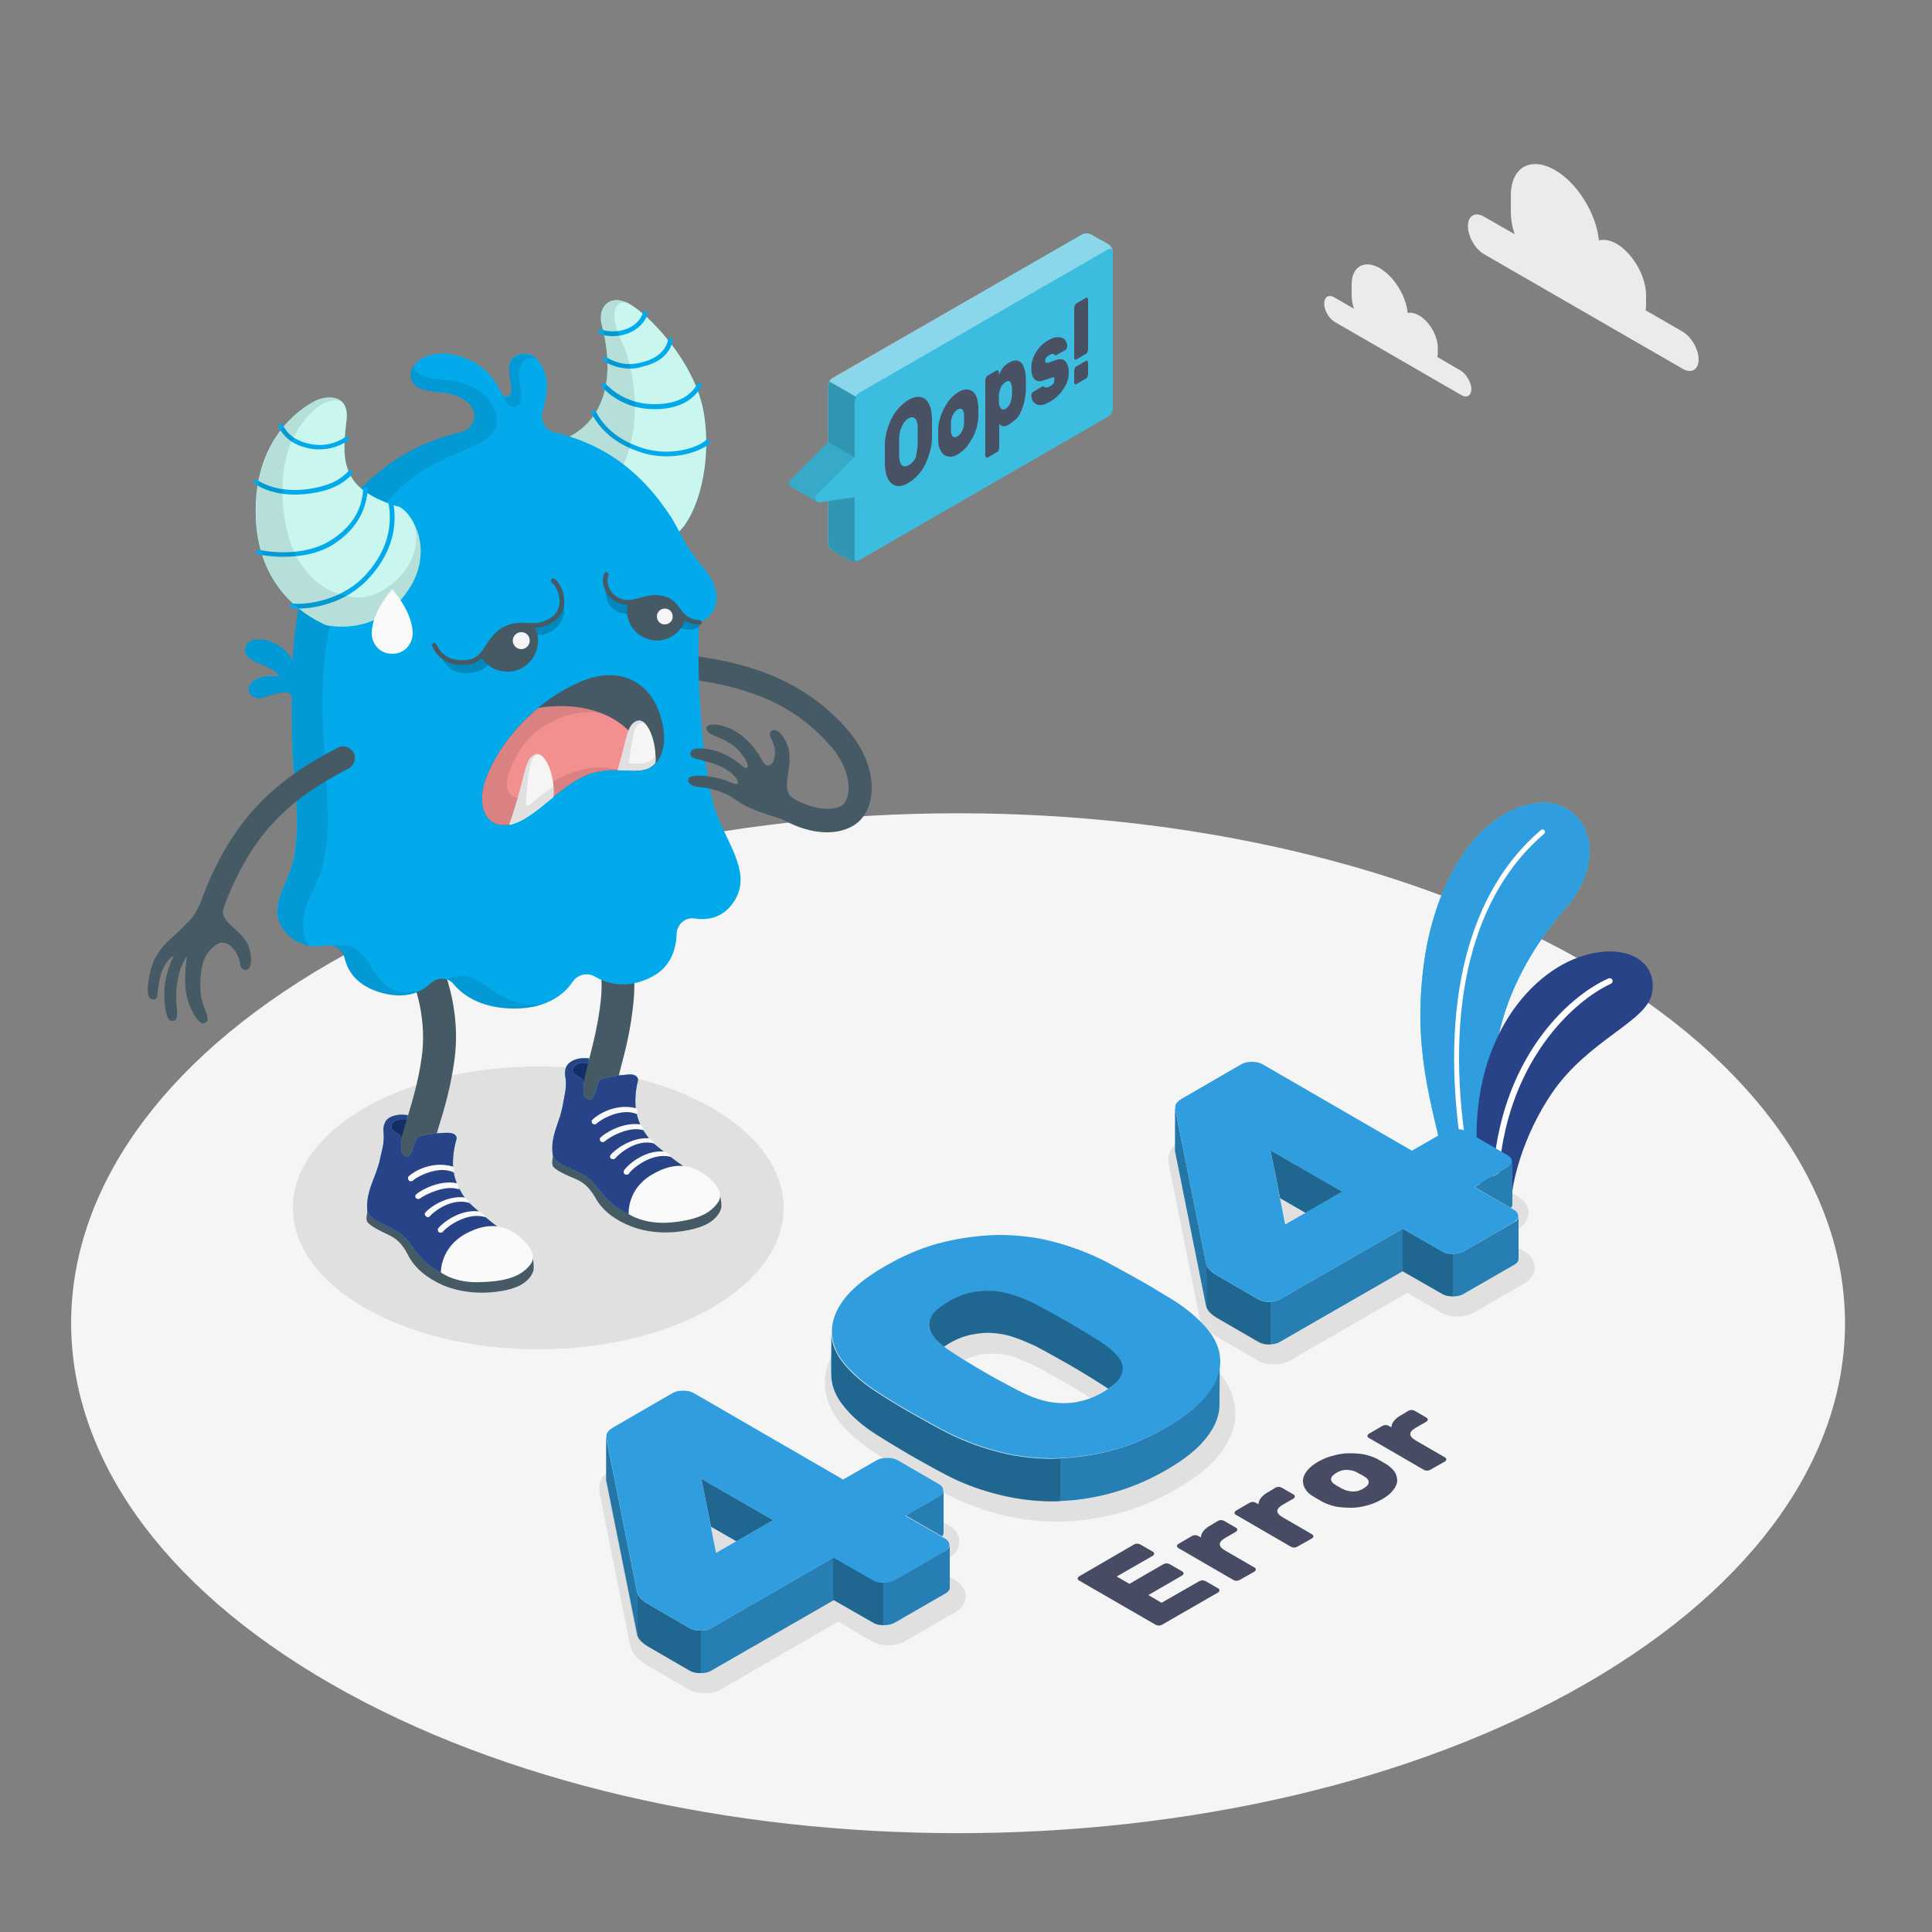 <?xml version="1.0" encoding="utf-8"?>
<!-- Generator: Adobe Illustrator 24.0.1, SVG Export Plug-In . SVG Version: 6.00 Build 0)  -->
<svg version="1.1" xmlns="http://www.w3.org/2000/svg" xmlns:xlink="http://www.w3.org/1999/xlink" x="0px" y="0px"
	 viewBox="0 0 500 500" style="enable-background:new 0 0 500 500;" xml:space="preserve">
<rect x="0" y="0" width="500" height="500" fill="#808080" stroke="none"/>
<style type="text/css">
	.st0{fill:#F5F5F5;}
	.st1{fill:#E0E0E0;}
	.st2{fill:#EBEBEB;}
	.st3{fill:#27DEBF;}
	.st4{fill:#309DDE;}
	.st5{fill:#FFFFFF;}
	.st6{fill:#284388;}
	.st7{opacity:0.35;}
	.st8{opacity:0.2;}
	.st9{opacity:0.25;}
	.st10{fill:#474C64;}
	.st11{fill:#142E68;}
	.st12{fill:#455A64;}
	.st13{fill:#FAFAFA;}
	.st14{opacity:0.75;fill:#FFFFFF;}
	.st15{fill:#02AAEB;}
	.st16{opacity:0.1;}
	.st17{fill:none;stroke:#455A64;stroke-width:1.214;stroke-linecap:round;stroke-miterlimit:10;}
	.st18{fill:#F28F8F;}
	.st19{fill:#3CBCDE;}
	.st20{opacity:0.4;fill:#FFFFFF;}
	.st21{fill:#495164;}
</style>
<g id="Floor">
	<path id="Floor_7_" class="st0" d="M410.2,249.1c-89.6-51.5-234.9-51.5-324.6,0C-4,300.7-4,384.2,85.7,435.8
		c89.6,51.5,234.9,51.5,324.6,0C499.9,384.2,499.9,300.7,410.2,249.1z"/>
</g>
<g id="Shadows">
	<ellipse id="Shadow_6_" class="st1" cx="139.3" cy="312.6" rx="63.5" ry="36.6"/>
	<g id="Shadow_2_">
		<path class="st1" d="M247.3,409l-5.9-3.4l4.3-2.5c2.2-1.3,2.6-3.1,2.6-4.1c0-1-0.3-2.8-2.6-4.1l-10.7-6.2c-1.2-0.7-2.6-1-4.2-1
			c-1.6,0-3,0.3-4.2,1l-7.2,4.2l-37.3-21.5c-1.2-0.7-2.6-1-4.2-1c-1.6,0-3,0.3-4.2,1l-15.2,8.8c-1.3,0.8-2.2,1.5-2.7,2.4
			c-0.7,1.1-0.9,2.3-0.6,3.9l7.9,39.4c0.5,2,1.9,3.7,4.4,5.1l10.7,6.2c1.2,0.7,2.6,1,4.2,1h0c1.6,0,3-0.3,4.2-1l30.3-17.5l8.8,5.1
			c1.2,0.7,2.6,1,4.2,1c1.6,0,3-0.3,4.2-1l13.2-7.6c2.2-1.3,2.6-3.1,2.6-4.1C249.9,412.1,249.5,410.3,247.3,409z M188.6,410.6
			l-1.8-8.9l8.6,5L188.6,410.6z"/>
		<path class="st1" d="M306.6,347.6c-2.7-1.7-5.6-3.5-8.8-5.3c-3.1-1.8-6.3-3.5-9.4-5.2c-4-2.1-8.4-3.8-13.1-5.1
			c-4.7-1.3-9.7-2-14.8-2.1l-0.7,0c-4.9,0-9.9,0.6-15,1.9c-5.4,1.3-10.7,3.5-16,6.5c-5.4,3.1-9.3,6.3-11.7,9.6
			c-2.5,3.5-3.8,7-3.6,10.5c0.1,3.5,1.5,6.8,4,9.9c2.3,2.8,5.4,5.4,9.1,7.8c2.8,1.7,5.8,3.6,9,5.4c3.2,1.8,6.3,3.6,9.2,5.1
			c4,2.1,8.4,3.8,13.1,5.1c4.7,1.3,9.7,2,14.8,2.1l0.7,0c4.9,0,9.9-0.6,15-1.9c5.4-1.3,10.7-3.5,16-6.5c5.4-3.1,9.3-6.3,11.7-9.6
			c2.5-3.5,3.8-7,3.6-10.5c-0.1-3.5-1.5-6.8-4-9.9C313.3,352.6,310.3,350,306.6,347.6z M288.5,368.5c-0.3,0.4-1,1.3-3.2,2.5
			c-1.7,1-3.5,1.7-5.1,2.1c-1.3,0.3-2.6,0.4-3.9,0.4c-0.3,0-0.7,0-1,0c-1.6-0.1-3.2-0.4-4.7-0.9c-1.6-0.6-3.3-1.3-4.9-2.1
			c-5.9-3-11.5-6.3-16.7-9.7c-1.4-0.9-2.5-1.8-3.4-2.6c-0.6-0.6-1-1.3-1.1-1.8c0-0.1-0.1-0.4,0.3-1.1c0.3-0.4,1-1.3,3.2-2.5
			c1.7-1,3.5-1.7,5.1-2.1c1.3-0.3,2.5-0.4,3.7-0.4c0.4,0,0.8,0,1.1,0c1.6,0.1,3.2,0.4,4.7,1c1.7,0.6,3.4,1.3,5,2.1
			c5.8,3,11.4,6.3,16.7,9.7c1.4,0.9,2.6,1.8,3.5,2.7c0.6,0.6,1,1.2,1,1.6C288.9,367.4,289,367.8,288.5,368.5z"/>
		<path class="st1" d="M394.6,323.9l-5.9-3.4l4.3-2.5c2.2-1.3,2.6-3.1,2.6-4.1c0-1-0.3-2.8-2.6-4.1l-10.7-6.2c-1.2-0.7-2.6-1-4.2-1
			c-1.6,0-3,0.4-4.2,1l-7.2,4.2l-37.3-21.5c-1.2-0.7-2.6-1-4.2-1c-1.6,0-3,0.3-4.2,1l-15.2,8.8c-1.3,0.8-2.2,1.5-2.7,2.4
			c-0.7,1.1-0.9,2.3-0.6,3.9l7.9,39.4c0.5,2,1.9,3.7,4.4,5.1l10.7,6.2c1.2,0.7,2.6,1,4.2,1h0c1.6,0,3-0.3,4.2-1l30.3-17.5l8.8,5.1
			c1.2,0.7,2.6,1,4.2,1c1.6,0,3-0.3,4.2-1l13.2-7.6c2.2-1.3,2.6-3.1,2.6-4.1C397.1,327,396.8,325.2,394.6,323.9z M335.9,325.6
			l-1.8-8.9l8.6,5L335.9,325.6z"/>
	</g>
</g>
<g id="Clouds">
	<g id="Clouds_1_">
		<path id="XMLID_325_" class="st2" d="M435.4,85.8l-9.5-5.5c0-0.4,0.1-0.8,0.1-1.2v-2.7c0-4.9-3.4-10.8-7.6-13.3
			c-1.7-1-3.3-1.2-4.6-0.9c-0.7-6.9-5.5-14.8-11.4-18.2c-6.3-3.6-11.4-0.7-11.4,6.6v4.1c0,1.9,0.3,3.9,1,5.9l-7.9-4.5
			c-2.3-1.4-4.2-0.3-4.2,2.4c0,2.7,1.9,6,4.2,7.3l51.3,29.6c2.3,1.4,4.2,0.3,4.2-2.4C439.6,90.4,437.7,87.1,435.4,85.8z"/>
		<path id="XMLID_292_" class="st2" d="M378,95.9l-6-3.5c0-0.2,0.1-0.5,0.1-0.7v-1.7c0-3.1-2.2-6.9-4.9-8.4
			c-1.1-0.6-2.1-0.8-2.9-0.6c-0.4-4.4-3.5-9.4-7.2-11.6c-4-2.3-7.3-0.4-7.3,4.2v2.6c0,1.2,0.2,2.5,0.6,3.7l-5-2.9
			c-1.5-0.9-2.7-0.2-2.7,1.6c0,1.7,1.2,3.8,2.7,4.7l32.7,18.9c1.5,0.9,2.7,0.2,2.7-1.6C380.7,98.9,379.5,96.8,378,95.9z"/>
	</g>
</g>
<g id="Plant">
	<g id="Plants_4_">
		<g id="XMLID_303_">
			<g id="XMLID_317_">
				<path id="XMLID_324_" class="st3" d="M373.8,300.7c-3.2-14.8-8.4-29.3-5.2-52c2.9-20.5,13.7-38.9,29.1-40.9
					c10.4-1.4,19.4,10.2,9.3,25c-1.7,2.5-23.7,24-20,53.7l-2,19.7L373.8,300.7z"/>
			</g>
			<g id="XMLID_314_">
				<path id="XMLID_315_" class="st4" d="M373.8,300.7c-3.2-14.8-8.4-29.3-5.2-52c2.9-20.5,13.7-38.9,29.1-40.9
					c10.4-1.4,19.4,10.2,9.3,25c-1.7,2.5-23.7,24-20,53.7l-2,19.7L373.8,300.7z"/>
			</g>
			<g id="XMLID_304_">
				<path id="XMLID_308_" class="st5" d="M379.2,298.5c0.3-0.1,0.4-0.4,0.4-0.7c-6-38,1.7-66.4,20-82c0.3-0.2,0.3-0.7,0.1-0.9
					c-0.2-0.3-0.7-0.3-0.9-0.1c-18.6,15.8-26.5,44.7-20.5,83.2c0.1,0.4,0.4,0.6,0.8,0.6C379.1,298.6,379.1,298.6,379.2,298.5z"/>
			</g>
		</g>
		<g id="XMLID_261_">
			<g id="XMLID_294_">
				<path id="XMLID_301_" class="st6" d="M391.1,312.1c-0.1-5.8,3.1-18.3,10.6-29.3c9.5-13.8,24.3-18.3,25.8-25.6
					c1.8-8.7-7.3-13.7-19.1-9.4c-14.2,5.1-30.9,25.5-25.1,59.9L391.1,312.1z"/>
			</g>
			<g id="XMLID_268_">
				<path id="XMLID_281_" class="st5" d="M387.3,306c0.3-0.1,0.4-0.3,0.5-0.6c1.6-30.6,19.8-46.6,29.1-50.8c0.4-0.2,0.5-0.6,0.4-1
					c-0.2-0.4-0.6-0.5-1-0.4c-10.4,4.6-28.3,20.8-30,52c0,0.4,0.3,0.7,0.7,0.8C387.1,306,387.2,306,387.3,306z"/>
			</g>
		</g>
	</g>
</g>
<g id="_x34_04_Error">
	<g id="_x34_04_1_">
		<g id="_x34_04">
			<g>
				<g>
					<path class="st4" d="M244.7,401.3l-13.2,7.6c-0.7,0.4-1.6,0.6-2.7,0.6c-1.1,0-2-0.2-2.7-0.6l-10.3-5.9L184,421.4
						c-0.7,0.4-1.6,0.6-2.7,0.6c-1.1,0-2-0.2-2.7-0.6l-10.7-6.2c-1.8-1-2.8-2.1-3-3.3l-7.9-39.4c0-0.3-0.1-0.5-0.1-0.7
						c0,0.8,0,10.6,0,11.1c0,0.2,0,0.4,0.1,0.6l7.9,39.4c0.3,1.2,1.3,2.3,3,3.3l10.7,6.2c0.7,0.4,1.6,0.6,2.7,0.6
						c1.1,0,2-0.2,2.7-0.6l31.8-18.3l10.3,5.9c0.7,0.4,1.6,0.6,2.7,0.6c1.1,0,2-0.2,2.7-0.6l13.2-7.6c0.7-0.4,1.1-0.9,1.1-1.6v-11
						C245.8,400.4,245.4,400.9,244.7,401.3z"/>
					<path class="st4" d="M244.2,396.6v-11c0,0.6-0.4,1.1-1.1,1.6l-8.7,5l9.4,5.4C244,397.4,244.2,397,244.2,396.6z"/>
					<polygon class="st4" points="184,395.1 190.6,398.9 200.1,393.4 181.5,382.7 184,395.1 					"/>
				</g>
				<g>
					<polygon class="st7" points="184,395.1 190.6,398.9 200.1,393.4 181.5,382.7 184,395.1 					"/>
					<path class="st8" d="M244.2,396.6v-11c0,0.6-0.4,1.1-1.1,1.6l-8.7,5l9.4,5.4C244,397.4,244.2,397,244.2,396.6z"/>
					<path class="st8" d="M244.7,401.3l-13.2,7.6c-0.7,0.4-1.6,0.6-2.7,0.6v11c1.1,0,2-0.2,2.7-0.6l13.2-7.6
						c0.7-0.4,1.1-0.9,1.1-1.6v-11C245.8,400.4,245.4,400.9,244.7,401.3z"/>
					<path class="st9" d="M164.8,411.9l-7.9-39.4c0-0.3-0.1-0.5-0.1-0.7c0,0.8,0,10.6,0,11.1c0,0.2,0,0.4,0.1,0.6l7.9,39.4
						c0,0.2,0.1,0.4,0.2,0.7v-11C164.9,412.4,164.8,412.2,164.8,411.9z"/>
					<path class="st7" d="M181.2,422c-1.1,0-2-0.2-2.7-0.6l-10.7-6.2c-1.4-0.8-2.3-1.7-2.8-2.6v11c0.4,0.9,1.4,1.8,2.8,2.6l10.7,6.2
						c0.7,0.4,1.6,0.6,2.7,0.6c0.1,0,0.2,0,0.3,0v-11C181.4,422,181.3,422,181.2,422z"/>
					<path class="st8" d="M184,421.4c-0.7,0.4-1.5,0.6-2.4,0.6v11c0.9,0,1.8-0.2,2.4-0.6l31.8-18.3v-11L184,421.4z"/>
					<path class="st7" d="M226,409l-10.3-5.9v11l10.3,5.9c0.7,0.4,1.6,0.6,2.7,0.6v-11C227.6,409.6,226.7,409.4,226,409z"/>
				</g>
				<path class="st4" d="M231.4,409c-0.7,0.4-1.6,0.6-2.7,0.6c-1.1,0-2-0.2-2.7-0.6l-10.3-5.9L184,421.4c-0.7,0.4-1.6,0.6-2.7,0.6
					c-1.1,0-2-0.2-2.7-0.6l-10.7-6.2c-1.7-1-2.8-2.1-3-3.3l-7.9-39.4c-0.1-0.8-0.1-1.4,0.2-1.8c0.3-0.4,0.8-0.9,1.7-1.4l15.2-8.8
					c0.7-0.4,1.6-0.6,2.7-0.6c1.1,0,2,0.2,2.7,0.6l38.7,22.4l8.7-5c0.7-0.4,1.6-0.6,2.7-0.6c1.1,0,2,0.2,2.7,0.6l10.7,6.2
					c0.7,0.4,1.1,1,1.1,1.6c0,0.6-0.4,1.1-1.1,1.6l-8.7,5l10.3,5.9c0.7,0.4,1.1,1,1.1,1.6c0,0.6-0.4,1.1-1.1,1.6L231.4,409z
					 M200.1,393.4l-18.6-10.7l3.8,19.2L200.1,393.4z"/>
			</g>
			<g>
				<g>
					<path class="st4" d="M315.6,352.6c0,2.6-1.1,5.3-3.1,8.1c-2.2,2.9-5.7,5.9-10.8,8.8c-5,2.9-10.1,5-15.2,6.2
						c-5.1,1.2-10.1,1.8-15,1.8c-4.9-0.1-9.6-0.7-14.1-2c-4.5-1.2-8.7-2.9-12.5-4.8c-2.9-1.5-5.9-3.2-9.1-5
						c-3.2-1.8-6.1-3.6-8.9-5.4c-3.4-2.2-6.2-4.6-8.4-7.2c-2.2-2.6-3.3-5.3-3.4-8.1c0.1,1.7-0.1,9,0,11c0.1,2.8,1.2,5.5,3.4,8.1
						c2.1,2.6,4.9,5,8.4,7.2c2.8,1.8,5.7,3.5,8.9,5.4c3.2,1.8,6.2,3.5,9.1,5c3.8,2,8,3.6,12.5,4.8c4.5,1.2,9.2,1.9,14.1,2
						c4.9,0.1,9.9-0.5,15-1.8c5.1-1.3,10.2-3.3,15.2-6.2c5.1-2.9,8.6-5.8,10.8-8.8c2.2-2.9,3.2-5.8,3.1-8.6
						C315.6,361.4,315.7,355.1,315.6,352.6z"/>
					<path class="st7" d="M274.3,377.5c-0.9,0-1.8,0.1-2.7,0.1c-4.9-0.1-9.6-0.7-14.1-2c-4.5-1.2-8.7-2.9-12.5-4.8
						c-2.9-1.5-5.9-3.2-9.1-5c-3.2-1.8-6.1-3.6-8.9-5.4c-3.4-2.2-6.2-4.6-8.4-7.2c-2.2-2.6-3.3-5.3-3.4-8.1c0.1,1.7-0.1,9,0,11
						c0.1,2.8,1.2,5.5,3.4,8.1c2.1,2.6,4.9,5,8.4,7.2c2.8,1.8,5.7,3.5,8.9,5.4c3.2,1.8,6.2,3.5,9.1,5c3.8,2,8,3.6,12.5,4.8
						c4.5,1.2,9.2,1.9,14.1,2c0.9,0,1.8,0,2.7-0.1V377.5z"/>
					<path class="st8" d="M315.6,352.6c0,2.6-1.1,5.3-3.1,8.1c-2.2,2.9-5.7,5.9-10.8,8.8c-5,2.9-10.1,5-15.2,6.2
						c-4.2,1-8.3,1.6-12.3,1.7v11c4-0.1,8.1-0.7,12.3-1.7c5.1-1.3,10.2-3.3,15.2-6.2c5.1-2.9,8.6-5.8,10.8-8.8
						c2.2-2.9,3.2-5.8,3.1-8.6C315.6,361.4,315.7,355.1,315.6,352.6z"/>
				</g>
				<g>
					<path class="st4" d="M242.3,346.8c0.6,0.6,1.2,1.2,2,1.7c0.3-0.2,0.7-0.4,1.1-0.7c2-1.2,4-2,6-2.4c2-0.4,3.9-0.6,5.7-0.4
						c1.8,0.1,3.7,0.5,5.4,1.1c1.8,0.6,3.6,1.4,5.4,2.2c5.8,3.1,11.5,6.3,16.9,9.8c0.7,0.4,1.4,0.9,2,1.3c1.4-0.9,2.5-1.8,3.1-2.8
						c0.7-1.1,1-2.2,0.8-3.3c-0.2-1.1-0.8-2.1-1.9-3.2c-1.1-1-2.4-2-4-3.1c-5.4-3.5-11.1-6.7-16.9-9.8c-1.8-0.9-3.6-1.6-5.4-2.2
						c-1.8-0.6-3.6-1-5.4-1.1c-1.8-0.1-3.8,0-5.7,0.4c-2,0.4-3.9,1.2-6,2.4c-2,1.2-3.4,2.3-4.1,3.4c-0.7,1.1-1,2.2-0.8,3.3
						C240.7,344.7,241.3,345.8,242.3,346.8z"/>
					<path class="st7" d="M242.3,346.8c0.6,0.6,1.2,1.2,2,1.7c0.3-0.2,0.7-0.4,1.1-0.7c2-1.2,4-2,6-2.4c2-0.4,3.9-0.6,5.7-0.4
						c1.8,0.1,3.7,0.5,5.4,1.1c1.8,0.6,3.6,1.4,5.4,2.2c5.8,3.1,11.5,6.3,16.9,9.8c0.7,0.4,1.4,0.9,2,1.3c1.4-0.9,2.5-1.8,3.1-2.8
						c0.7-1.1,1-2.2,0.8-3.3c-0.2-1.1-0.8-2.1-1.9-3.2c-1.1-1-2.4-2-4-3.1c-5.4-3.5-11.1-6.7-16.9-9.8c-1.8-0.9-3.6-1.6-5.4-2.2
						c-1.8-0.6-3.6-1-5.4-1.1c-1.8-0.1-3.8,0-5.7,0.4c-2,0.4-3.9,1.2-6,2.4c-2,1.2-3.4,2.3-4.1,3.4c-0.7,1.1-1,2.2-0.8,3.3
						C240.7,344.7,241.3,345.8,242.3,346.8z"/>
				</g>
				<path class="st4" d="M229.2,327.6c5-2.9,10.1-5,15.2-6.2c5.1-1.2,10.1-1.8,15-1.8c4.9,0.1,9.6,0.7,14.1,2
					c4.5,1.2,8.7,2.9,12.5,4.8c3,1.6,6.1,3.3,9.3,5.1c3.2,1.8,6,3.6,8.7,5.2c3.4,2.2,6.2,4.6,8.4,7.2c2.2,2.6,3.3,5.3,3.4,8.1
					c0.1,2.8-0.9,5.7-3.1,8.6c-2.2,2.9-5.7,5.9-10.8,8.8c-5,2.9-10.1,5-15.2,6.2c-5.1,1.2-10.1,1.8-15,1.8c-4.9-0.1-9.6-0.7-14.1-2
					c-4.5-1.2-8.7-2.9-12.5-4.8c-2.9-1.5-5.9-3.2-9.1-5c-3.2-1.8-6.1-3.6-8.9-5.4c-3.4-2.2-6.2-4.6-8.4-7.2
					c-2.2-2.6-3.3-5.3-3.4-8.1c-0.1-2.8,0.9-5.7,3.1-8.6C220.5,333.5,224.1,330.5,229.2,327.6z M284.7,347.2
					c-5.4-3.5-11.1-6.7-16.9-9.8c-1.8-0.9-3.6-1.6-5.4-2.2c-1.8-0.6-3.6-1-5.4-1.1c-1.8-0.1-3.7,0-5.7,0.4c-1.9,0.4-3.9,1.2-5.9,2.4
					c-2,1.2-3.4,2.3-4.1,3.4c-0.7,1.1-1,2.2-0.8,3.3c0.2,1.1,0.9,2.1,1.9,3.2c1,1,2.3,2.1,3.9,3.1c5.2,3.4,10.9,6.7,16.9,9.8
					c1.7,0.9,3.5,1.7,5.3,2.3c1.8,0.6,3.6,1,5.5,1.1c1.9,0.1,3.8,0,5.7-0.5c1.9-0.4,3.9-1.2,5.9-2.4c2-1.2,3.4-2.3,4.1-3.4
					c0.7-1.1,1-2.2,0.8-3.3c-0.2-1.1-0.8-2.1-1.9-3.2C287.7,349.3,286.3,348.2,284.7,347.2z"/>
			</g>
			<g>
				<g>
					<path class="st4" d="M391.9,316.3l-13.2,7.6c-0.7,0.4-1.6,0.6-2.7,0.6c-1.1,0-2-0.2-2.7-0.6L363,318l-31.8,18.3
						c-0.7,0.4-1.6,0.6-2.7,0.6c-1.1,0-2-0.2-2.7-0.6l-10.7-6.2c-1.8-1-2.8-2.1-3-3.3l-7.9-39.4c0-0.3-0.1-0.5-0.1-0.7
						c0,0.8,0,10.6,0,11.1c0,0.2,0,0.4,0.1,0.6l7.9,39.4c0.3,1.2,1.3,2.3,3,3.3l10.7,6.2c0.7,0.4,1.6,0.6,2.7,0.6
						c1.1,0,2-0.2,2.7-0.6l31.8-18.3l10.3,5.9c0.7,0.4,1.6,0.6,2.7,0.6c1.1,0,2-0.2,2.7-0.6l13.2-7.6c0.7-0.4,1.1-0.9,1.1-1.6v-11
						C393,315.3,392.7,315.9,391.9,316.3z"/>
					<path class="st4" d="M391.4,311.6v-11c0,0.6-0.4,1.1-1.1,1.6l-8.7,5l9.4,5.4C391.3,312.3,391.4,312,391.4,311.6z"/>
					<polygon class="st4" points="331.3,310.1 337.9,313.9 347.4,308.4 328.8,297.7 331.3,310.1 					"/>
				</g>
				<g>
					<polygon class="st7" points="331.3,310.1 337.9,313.9 347.4,308.4 328.8,297.7 331.3,310.1 					"/>
					<path class="st8" d="M391.4,311.6v-11c0,0.6-0.4,1.1-1.1,1.6l-8.7,5l9.4,5.4C391.3,312.3,391.4,312,391.4,311.6z"/>
					<path class="st8" d="M391.9,316.3l-13.2,7.6c-0.7,0.4-1.6,0.6-2.7,0.6v11c1.1,0,2-0.2,2.7-0.6l13.2-7.6
						c0.7-0.4,1.1-0.9,1.1-1.6v-11C393,315.3,392.7,315.9,391.9,316.3z"/>
					<path class="st9" d="M312.1,326.9l-7.9-39.4c0-0.3-0.1-0.5-0.1-0.7c0,0.8,0,10.6,0,11.1c0,0.2,0,0.4,0.1,0.6l7.9,39.4
						c0,0.2,0.1,0.4,0.2,0.7v-11C312.2,327.3,312.1,327.1,312.1,326.9z"/>
					<path class="st7" d="M328.5,337c-1.1,0-2-0.2-2.7-0.6l-10.7-6.2c-1.4-0.8-2.3-1.7-2.8-2.6v11c0.4,0.9,1.4,1.8,2.8,2.6l10.7,6.2
						c0.7,0.4,1.6,0.6,2.7,0.6c0.1,0,0.2,0,0.3,0v-11C328.7,337,328.6,337,328.5,337z"/>
					<path class="st8" d="M331.2,336.3c-0.7,0.4-1.5,0.6-2.4,0.6v11c0.9,0,1.8-0.2,2.4-0.6l31.8-18.3v-11L331.2,336.3z"/>
					<path class="st7" d="M373.3,323.9L363,318v11l10.3,5.9c0.7,0.4,1.6,0.6,2.7,0.6v-11C374.9,324.6,374,324.4,373.3,323.9z"/>
				</g>
				<path class="st4" d="M378.7,323.9c-0.7,0.4-1.6,0.6-2.7,0.6c-1.1,0-2-0.2-2.7-0.6L363,318l-31.8,18.3c-0.7,0.4-1.6,0.6-2.7,0.6
					c-1.1,0-2-0.2-2.7-0.6l-10.7-6.2c-1.7-1-2.8-2.1-3-3.3l-7.9-39.4c-0.1-0.8-0.1-1.4,0.2-1.8c0.3-0.4,0.8-0.9,1.7-1.4l15.2-8.8
					c0.7-0.4,1.6-0.6,2.7-0.6c1.1,0,2,0.2,2.7,0.6l38.7,22.4l8.7-5c0.7-0.4,1.6-0.6,2.7-0.6c1.1,0,2,0.2,2.7,0.6l10.7,6.2
					c0.7,0.4,1.1,1,1.1,1.6c0,0.6-0.4,1.1-1.1,1.6l-8.7,5l10.3,5.9c0.7,0.4,1.1,1,1.1,1.6c0,0.6-0.4,1.1-1.1,1.6L378.7,323.9z
					 M347.4,308.4l-18.6-10.7l3.8,19.2L347.4,308.4z"/>
			</g>
		</g>
		<g>
			<path class="st10" d="M310.4,409.2c0.2-0.1,0.5-0.2,0.8-0.2c0.3,0,0.6,0.1,0.8,0.2l3.3,1.9c0.2,0.1,0.3,0.3,0.3,0.5
				c0,0.2-0.1,0.3-0.3,0.5l-14.6,8.4c-0.2,0.1-0.5,0.2-0.8,0.2c-0.3,0-0.6-0.1-0.8-0.2L279.2,409c-0.2-0.1-0.3-0.3-0.3-0.5
				c0-0.2,0.1-0.3,0.3-0.5l14.3-8.3c0.2-0.1,0.5-0.2,0.8-0.2c0.3,0,0.6,0.1,0.8,0.2l3.3,1.9c0.2,0.1,0.3,0.3,0.3,0.5
				c0,0.2-0.1,0.3-0.3,0.5L289,408l3.3,1.9l8.8-5.1c0.2-0.1,0.5-0.2,0.8-0.2c0.3,0,0.6,0.1,0.8,0.2l3.3,1.9c0.2,0.1,0.3,0.3,0.3,0.5
				c0,0.2-0.1,0.3-0.3,0.5l-8.8,5.1l3.4,2L310.4,409.2z"/>
			<path class="st10" d="M315.2,393.6c0.2-0.1,0.5-0.2,0.8-0.2c0.3,0,0.6,0.1,0.8,0.2l3.1,1.8c0.2,0.1,0.3,0.3,0.3,0.5
				c0,0.2-0.1,0.3-0.3,0.5l-2.8,1.6c-1.9,1.1-1.9,2.2,0,3.3l7.6,4.4c0.2,0.1,0.3,0.3,0.3,0.5c0,0.2-0.1,0.3-0.3,0.5l-3.9,2.2
				c-0.2,0.1-0.5,0.2-0.8,0.2c-0.3,0-0.6-0.1-0.8-0.2l-14.3-8.3c-0.2-0.1-0.3-0.3-0.3-0.5c0-0.2,0.1-0.3,0.3-0.5l3.6-2.1
				c0.2-0.1,0.5-0.2,0.8-0.2c0.3,0,0.6,0.1,0.8,0.2l0.7,0.4c0-0.5,0.2-1.1,0.6-1.6c0.4-0.5,1-1.1,2-1.6L315.2,393.6z"/>
			<path class="st10" d="M330.1,385c0.2-0.1,0.5-0.2,0.8-0.2c0.3,0,0.6,0.1,0.8,0.2l3.1,1.8c0.2,0.1,0.3,0.3,0.3,0.5
				c0,0.2-0.1,0.3-0.3,0.5l-2.8,1.6c-1.9,1.1-1.9,2.2,0,3.3l7.6,4.4c0.2,0.1,0.3,0.3,0.3,0.5c0,0.2-0.1,0.3-0.3,0.5l-3.9,2.2
				c-0.2,0.1-0.5,0.2-0.8,0.2c-0.3,0-0.6-0.1-0.8-0.2l-14.3-8.3c-0.2-0.1-0.3-0.3-0.3-0.5c0-0.2,0.1-0.3,0.3-0.5l3.6-2.1
				c0.2-0.1,0.5-0.2,0.8-0.2c0.3,0,0.6,0.1,0.8,0.2l0.7,0.4c0-0.5,0.2-1.1,0.6-1.6c0.4-0.5,1-1.1,2-1.6L330.1,385z"/>
			<path class="st10" d="M356.5,377.6c0.3,0.2,0.7,0.4,1.2,0.7c0.5,0.3,0.9,0.5,1.2,0.7c0.9,0.6,1.6,1.3,2.1,2
				c0.4,0.7,0.6,1.5,0.6,2.3c-0.1,0.8-0.4,1.6-1.1,2.4c-0.6,0.8-1.6,1.6-2.8,2.3c-1.3,0.7-2.6,1.3-3.9,1.6c-1.4,0.4-2.8,0.6-4.1,0.6
				c-1.4,0-2.7-0.1-4-0.3c-1.3-0.3-2.4-0.7-3.4-1.2c-0.3-0.2-0.7-0.4-1.2-0.7c-0.5-0.3-0.9-0.5-1.2-0.7c-1-0.6-1.7-1.2-2.1-2
				c-0.5-0.7-0.6-1.5-0.6-2.3c0.1-0.8,0.4-1.6,1.1-2.4c0.6-0.8,1.6-1.6,2.8-2.3c1.3-0.7,2.6-1.3,4-1.6c1.4-0.4,2.8-0.6,4.1-0.6
				c1.4,0,2.7,0.1,3.9,0.3C354.4,376.7,355.5,377.1,356.5,377.6z M347.6,385.4c0.8,0.4,1.7,0.6,2.7,0.6c0.9,0,1.8-0.3,2.6-0.8
				c0.8-0.5,1.3-1,1.3-1.5c0.1-0.5-0.3-1.1-1-1.5c-0.3-0.2-0.6-0.4-1-0.6c-0.4-0.2-0.8-0.4-1.1-0.6c-0.8-0.4-1.7-0.6-2.7-0.6
				c-0.9,0-1.8,0.3-2.6,0.8c-0.8,0.5-1.3,1-1.3,1.5c-0.1,0.5,0.3,1.1,1,1.5c0.3,0.2,0.6,0.4,1,0.6
				C346.8,385,347.2,385.2,347.6,385.4z"/>
			<path class="st10" d="M364.5,365.1c0.2-0.1,0.5-0.2,0.8-0.2c0.3,0,0.6,0.1,0.8,0.2l3.1,1.8c0.2,0.1,0.3,0.3,0.3,0.5
				c0,0.2-0.1,0.3-0.3,0.5l-2.8,1.6c-1.9,1.1-1.9,2.2,0,3.3l7.6,4.4c0.2,0.1,0.3,0.3,0.3,0.5c0,0.2-0.1,0.3-0.3,0.5l-3.9,2.2
				c-0.2,0.1-0.5,0.2-0.8,0.2c-0.3,0-0.6-0.1-0.8-0.2l-14.3-8.3c-0.2-0.1-0.3-0.3-0.3-0.5c0-0.2,0.1-0.3,0.3-0.5l3.6-2.1
				c0.2-0.1,0.5-0.2,0.8-0.2c0.3,0,0.6,0.1,0.8,0.2l0.7,0.4c0-0.5,0.2-1.1,0.6-1.6c0.4-0.5,1-1.1,2-1.6L364.5,365.1z"/>
		</g>
	</g>
</g>
<g id="Character">
	<g id="Monster">
		<g>
			<path class="st3" d="M152.6,274.4c-4.2-0.2-6.1,0.2-5.4,4.7c0.7,4.5,0.8,7.9,0.8,7.9s7.5,0.2,11-1.7
				C162.5,283.3,158.9,274.6,152.6,274.4z"/>
			<path class="st11" d="M152.6,274.4c-4.2-0.2-6.1,0.2-5.4,4.7c0.7,4.5,0.8,7.9,0.8,7.9s7.5,0.2,11-1.7
				C162.5,283.3,158.9,274.6,152.6,274.4z"/>
			<g>
				<path class="st12" d="M153.3,293.5c-0.3,0-0.6,0-0.8-0.1c-2.3-0.5-3.8-2.7-3.3-5c1.1-5.5,2.2-9.8,3.1-13.6
					c1.4-5.5,2.5-9.8,3.2-16c1-9.6-2-18.8-5.2-24.1c-1.2-2-0.5-4.6,1.5-5.8c2-1.2,4.6-0.5,5.8,1.5c1.9,3.2,7.9,14.7,6.3,29.4
					c-0.7,6.7-1.9,11.5-3.4,17.1c-0.9,3.7-2,7.8-3,13.2C157,292.1,155.3,293.5,153.3,293.5z"/>
			</g>
			<g id="XMLID_262_">
				<g>
					<path class="st12" d="M143.1,299.3c0,0-0.4,1.8,0,2.5c0.6,1.1,3.9,2.5,5.6,3.2c1.7,0.7,3.6,1.8,5.4,5c1.9,3.5,5.4,5.9,9.3,7.4
						c3.9,1.5,9.6,2.3,16.3,0.6c6.7-1.7,7-5.7,7-5.7s0.1-3.8-1.6-4.3C183.3,307.5,143.1,299.3,143.1,299.3z"/>
					<path id="XMLID_264_" class="st3" d="M145.8,285.2c-0.2,1.2-0.5,2.4-0.8,3.5c-1,3.2-2.6,6.4-1.9,10.5c1.1,2,3.4,2.7,5.1,3.5
						c2.3,1,4,1.7,5.6,3.7c3,3.6,5.8,8.1,14.8,9.3c9,1.2,15.5-2.1,17-4.7c1.5-2.6-0.2-4.9-6.1-7.6c-3-1.4-9.8-7-10.6-7.7
						c-0.8-0.7-1.3-1.6-1.9-2.4c-1.2-1.7-2.1-3.9-2.4-6c-0.3-1.9-0.2-4.4,0.3-6.8c0.1-0.5,0.4-1.1,0.1-1.5c-0.6-1.3-2.5-0.9-3.6-0.8
						c-1.6,0.1-3.2,0.5-4.8,0.8c-0.5,0.1-1.1,0.2-1.4,0.6c-0.4,0.4-0.5,0.9-0.6,1.4c-0.2,0.8-0.4,1.5-0.7,2.2
						c-0.2,0.5-0.4,1.1-0.9,1.3c-0.5,0.2-1.1,0-1.5-0.4c-0.4-0.4-0.5-0.9-0.5-1.5c0-0.5,0-1.1,0.1-1.6c0-0.5,0-1-0.3-1.5
						c-0.6-0.9-2.1-1.1-2.5-2.1c-0.2-0.6,0-1.2,0.5-1.6c0.4-0.4,1-0.6,1.6-0.7s1.1,0,1.8,0l0.3-1.2c-1.5-0.1-2.7-0.1-4.1,0.5
						c-0.7,0.3-1.6,1-1.9,1.8c-0.5,1.3-0.2,2.5-0.1,3.1C146.6,281.6,146.2,282.9,145.8,285.2z"/>
					<path id="XMLID_269_" class="st6" d="M145.8,285.2c-0.2,1.2-0.5,2.4-0.8,3.5c-1,3.2-2.6,6.4-1.9,10.5c1.1,2,3.4,2.7,5.1,3.5
						c2.3,1,4,1.7,5.6,3.7c3,3.6,5.8,8.1,14.8,9.3c9,1.2,15.5-2.1,17-4.7c1.5-2.6-0.2-4.9-6.1-7.6c-3-1.4-9.8-7-10.6-7.7
						c-0.8-0.7-1.3-1.6-1.9-2.4c-1.2-1.7-2.1-3.9-2.4-6c-0.3-1.9-0.2-4.4,0.3-6.8c0.1-0.5,0.4-1.1,0.1-1.5c-0.6-1.3-2.5-0.9-3.6-0.8
						c-1.6,0.1-3.2,0.5-4.8,0.8c-0.5,0.1-1.1,0.2-1.4,0.6c-0.4,0.4-0.5,0.9-0.6,1.4c-0.2,0.8-0.4,1.5-0.7,2.2
						c-0.2,0.5-0.4,1.1-0.9,1.3c-0.5,0.2-1.1,0-1.5-0.4c-0.4-0.4-0.5-0.9-0.5-1.5c0-0.5,0-1.1,0.1-1.6c0-0.5,0-1-0.3-1.5
						c-0.6-0.9-2.1-1.1-2.5-2.1c-0.2-0.6,0-1.2,0.5-1.6c0.4-0.4,1-0.6,1.6-0.7s1.1,0,1.8,0l0.3-1.2c-1.5-0.1-2.7-0.1-4.1,0.5
						c-0.7,0.3-1.6,1-1.9,1.8c-0.5,1.3-0.2,2.5-0.1,3.1C146.6,281.6,146.2,282.9,145.8,285.2z"/>
					<path class="st13" d="M162.7,314.2c0,0-0.5-6.4,6-10.2c6.5-3.9,10.7-1.9,12.8-0.6c2.6,1.6,6.3,5,4.3,7.8
						c-2.1,3-5.7,4.6-12.5,5.2C166.5,316.9,162.7,314.2,162.7,314.2z"/>
					<g>
						<path class="st13" d="M153.8,291c0.2,0,0.5-0.1,0.6-0.2c0.9-1,6.3-4.2,10.4-2.5c0.1-0.2,0.3-1.1-0.2-1.5
							c-5.5-1.4-10.3,1.9-11.3,3c-0.3,0.3-0.2,0.8,0.1,1C153.5,290.9,153.6,290.9,153.8,291z"/>
						<path class="st13" d="M166.5,292.5c0-0.7-0.4-1.3-0.7-1.5c-4.7-0.7-9.3,2.3-10.4,3.4c-0.3,0.3-0.2,0.8,0.1,1
							c0.1,0.1,0.3,0.2,0.4,0.2c0.2,0,0.5-0.1,0.6-0.2C157.5,294.4,162.8,291.3,166.5,292.5z"/>
						<path class="st13" d="M173.6,299.4c-0.1-0.5-1-1.2-1.8-1.4c-5.1-0.4-9.5,3.6-10.3,4.9c-0.2,0.3-0.1,0.8,0.2,1
							c0.1,0.1,0.3,0.1,0.5,0.1c0.2,0,0.5-0.1,0.6-0.3C163.5,302.5,168.7,298.1,173.6,299.4z"/>
						<path class="st13" d="M158.7,300c0.2,0,0.5-0.1,0.6-0.3c0.8-1,5.3-5,9.9-3.8c0-0.4-0.8-1.2-1.2-1.3c-4.6-0.4-9.1,3.1-10,4.3
							c-0.2,0.3-0.2,0.8,0.2,1C158.4,300,158.5,300,158.7,300z"/>
					</g>
				</g>
			</g>
		</g>
		<g>
			<path class="st3" d="M105.7,289.1c-4.2-0.3-6.1,0-5.6,4.5c0.5,4.5,0.5,7.9,0.5,7.9s7.5,0.5,11.1-1.3
				C115.2,298.5,112,289.6,105.7,289.1z"/>
			<path class="st11" d="M105.7,289.1c-4.2-0.3-6.1,0-5.6,4.5c0.5,4.5,0.5,7.9,0.5,7.9s7.5,0.5,11.1-1.3
				C115.2,298.5,112,289.6,105.7,289.1z"/>
			<g>
				<path class="st12" d="M105.5,308.3c-0.3,0-0.5-0.1-0.8-0.1c-2.3-0.6-3.7-2.8-3.1-5.1c1.3-5.5,2.6-9.7,3.7-13.4
					c1.6-5.4,2.9-9.7,3.8-15.8c1.4-9.5-1.2-18.8-4.2-24.3c-1.1-2.1-0.3-4.6,1.7-5.8c2.1-1.1,4.6-0.3,5.8,1.7
					c1.8,3.3,7.3,15,5.1,29.6c-1,6.7-2.4,11.5-4.1,17c-1.1,3.6-2.3,7.7-3.6,13C109.4,307,107.5,308.4,105.5,308.3z"/>
			</g>
			<g id="XMLID_266_">
				<g>
					<path class="st12" d="M95.1,313.6c0,0-0.5,1.8-0.1,2.5c0.5,1.1,3.7,2.6,5.4,3.4c1.7,0.8,3.5,1.9,5.2,5.3c1.8,3.6,5.2,6.1,9,7.8
						c3.8,1.6,9.5,2.7,16.3,1.3c6.8-1.4,7.2-5.4,7.2-5.4s0.3-3.8-1.4-4.3C135,323.5,95.1,313.6,95.1,313.6z"/>
					<path id="XMLID_275_" class="st3" d="M98.4,299.7c-0.2,1.2-0.6,2.3-1,3.5c-1.1,3.1-2.8,6.3-2.3,10.4c1,2,3.3,2.8,5,3.7
						c2.3,1.1,3.9,1.9,5.5,3.9c2.8,3.7,5.5,8.4,14.4,9.9c8.9,1.5,15.6-1.4,17.2-4c1.6-2.6,0-4.9-5.7-7.8c-2.9-1.5-9.5-7.4-10.3-8.2
						c-0.7-0.8-1.3-1.6-1.8-2.5c-1.1-1.8-1.9-4-2.1-6.1c-0.2-1.9,0-4.4,0.6-6.8c0.1-0.5,0.4-1,0.2-1.5c-0.5-1.3-2.5-1-3.6-1
						c-1.6,0.1-3.3,0.3-4.9,0.6c-0.5,0.1-1.1,0.2-1.5,0.6c-0.4,0.3-0.5,0.9-0.7,1.3c-0.2,0.7-0.5,1.5-0.8,2.2
						c-0.2,0.5-0.4,1.1-0.9,1.3c-0.5,0.2-1.1,0-1.4-0.4c-0.3-0.4-0.5-1-0.5-1.5c0-0.5,0.1-1.1,0.1-1.6c0-0.5,0-1-0.2-1.5
						c-0.5-1-2-1.2-2.4-2.2c-0.2-0.6,0.1-1.2,0.5-1.6c0.4-0.4,1-0.6,1.6-0.6c0.6,0,1.1,0,1.8,0l0.4-1.2c-1.5-0.2-2.7-0.2-4.1,0.3
						c-0.8,0.3-1.6,0.9-1.9,1.7c-0.6,1.3-0.3,2.4-0.3,3.1C99.4,296.1,98.9,297.4,98.4,299.7z"/>
					<path id="XMLID_270_" class="st6" d="M98.4,299.7c-0.2,1.2-0.6,2.3-1,3.5c-1.1,3.1-2.8,6.3-2.3,10.4c1,2,3.3,2.8,5,3.7
						c2.3,1.1,3.9,1.9,5.5,3.9c2.8,3.7,5.5,8.4,14.4,9.9c8.9,1.5,15.6-1.4,17.2-4c1.6-2.6,0-4.9-5.7-7.8c-2.9-1.5-9.5-7.4-10.3-8.2
						c-0.7-0.8-1.3-1.6-1.8-2.5c-1.1-1.8-1.9-4-2.1-6.1c-0.2-1.9,0-4.4,0.6-6.8c0.1-0.5,0.4-1,0.2-1.5c-0.5-1.3-2.5-1-3.6-1
						c-1.6,0.1-3.3,0.3-4.9,0.6c-0.5,0.1-1.1,0.2-1.5,0.6c-0.4,0.3-0.5,0.9-0.7,1.3c-0.2,0.7-0.5,1.5-0.8,2.2
						c-0.2,0.5-0.4,1.1-0.9,1.3c-0.5,0.2-1.1,0-1.4-0.4c-0.3-0.4-0.5-1-0.5-1.5c0-0.5,0.1-1.1,0.1-1.6c0-0.5,0-1-0.2-1.5
						c-0.5-1-2-1.2-2.4-2.2c-0.2-0.6,0.1-1.2,0.5-1.6c0.4-0.4,1-0.6,1.6-0.6c0.6,0,1.1,0,1.8,0l0.4-1.2c-1.5-0.2-2.7-0.2-4.1,0.3
						c-0.8,0.3-1.6,0.9-1.9,1.7c-0.6,1.3-0.3,2.4-0.3,3.1C99.4,296.1,98.9,297.4,98.4,299.7z"/>
					<path class="st13" d="M114.1,329.3c0,0-0.2-6.4,6.4-10c6.6-3.6,10.7-1.5,12.8-0.1c2.5,1.7,6.1,5.3,4,8
						c-2.2,2.9-5.8,4.4-12.7,4.6C117.8,332.2,114.1,329.3,114.1,329.3z"/>
					<g>
						<path class="st13" d="M106.2,305.7c0.2,0,0.5,0,0.7-0.2c0.9-0.9,6.5-4,10.5-2.1c0.1-0.2,0.3-1.1-0.2-1.5
							c-5.5-1.6-10.3,1.4-11.4,2.5c-0.3,0.3-0.3,0.8,0,1C105.8,305.7,106,305.7,106.2,305.7z"/>
						<path class="st13" d="M118.8,307.8c0-0.7-0.3-1.4-0.6-1.6c-4.6-0.9-9.4,1.9-10.5,2.9c-0.3,0.3-0.3,0.8,0,1
							c0.1,0.1,0.3,0.2,0.4,0.2c0.2,0,0.5,0,0.7-0.2C109.8,309.3,115.2,306.5,118.8,307.8z"/>
						<path class="st13" d="M125.6,315c0-0.5-1-1.2-1.7-1.5c-5.1-0.6-9.6,3.2-10.5,4.4c-0.2,0.3-0.1,0.8,0.2,1
							c0.1,0.1,0.3,0.1,0.5,0.1c0.2,0,0.5-0.1,0.6-0.3C115.4,317.7,120.8,313.5,125.6,315z"/>
						<path class="st13" d="M110.7,315c0.2,0,0.5-0.1,0.6-0.3c0.8-1,5.5-4.8,10.1-3.4c0-0.4-0.8-1.2-1.2-1.4
							c-4.6-0.6-9.2,2.7-10.1,3.9c-0.3,0.3-0.2,0.8,0.2,1C110.4,315,110.5,315,110.7,315z"/>
					</g>
				</g>
			</g>
		</g>
		<g>
			<path class="st12" d="M214.1,215.4c-4.1,0-9.1-1.4-14.7-5.3c-1.4-0.9-1.7-2.8-0.8-4.2c0.9-1.4,2.8-1.7,4.2-0.8
				c7.6,5.2,13,4.6,15,3.4c0.8-0.5,1.4-1.6,1.7-3.1c0.5-3-0.5-7.8-4.7-12.5c-8.8-10-19.9-15.1-37.1-17.2c-1.7-0.2-2.9-1.7-2.7-3.4
				c0.2-1.7,1.7-2.9,3.4-2.7c18.5,2.2,31.1,8.1,40.9,19.2c4.7,5.4,7,11.9,6.1,17.5c-0.5,3.3-2.2,6-4.6,7.4
				C219.1,214.7,216.8,215.4,214.1,215.4z"/>
		</g>
		<g>
			<path class="st3" d="M175.7,137.6c4.6-4.3,8.6-17,6.5-30.4c-2.1-13.4-14.4-25.9-19.4-28.6c-4.9-2.7-8.4,0.8-7,5.8
				c1.8,6.8,4.1,22-8.6,28.7c0,0,1.9,10,8.4,17.9C162.2,138.9,175.7,137.6,175.7,137.6z"/>
			<path class="st14" d="M175.7,137.6c4.6-4.3,8.6-17,6.5-30.4c-2.1-13.4-14.4-25.9-19.4-28.6c-4.9-2.7-8.4,0.8-7,5.8
				c1.8,6.8,4.1,22-8.6,28.7c0,0,1.9,10,8.4,17.9C162.2,138.9,175.7,137.6,175.7,137.6z"/>
			<g>
				<path class="st15" d="M158.5,87c-1.1,0-2.2-0.2-3.2-0.5c-0.3-0.1-0.5-0.4-0.4-0.8c0.1-0.3,0.4-0.5,0.8-0.4
					c4,1.3,9.4-0.2,10.7-4.4c0.1-0.3,0.4-0.5,0.8-0.4c0.3,0.1,0.5,0.4,0.4,0.8C166.3,85.1,162.3,87,158.5,87z"/>
			</g>
			<g>
				<path class="st15" d="M163.1,95.4c-3.4,0-5.8-1.3-6.7-1.9c-0.3-0.2-0.4-0.5-0.2-0.8c0.2-0.3,0.5-0.4,0.8-0.2
					c1.9,1.1,4.8,2.4,9,1.3c5.5-1.3,6.7-4.6,6.9-5.9c0.1-0.3,0.4-0.5,0.7-0.5c0.3,0.1,0.5,0.4,0.5,0.7c-0.3,1.6-1.6,5.4-7.9,6.8
					C165.1,95.3,164.1,95.4,163.1,95.4z"/>
			</g>
			<g>
				<path class="st15" d="M169.4,105.9C169.3,105.9,169.3,105.9,169.4,105.9c-7.2,0-11.6-3.6-13.6-5.7c-0.2-0.2-0.2-0.6,0-0.9
					c0.2-0.2,0.6-0.2,0.9,0c1.9,2,6,5.3,12.7,5.3c0,0,0,0,0,0c7.8,0,10.1-3.7,11.1-5.2c0.2-0.3,0.6-0.4,0.8-0.2
					c0.3,0.2,0.4,0.6,0.2,0.8C180.5,101.7,177.8,105.9,169.4,105.9z"/>
			</g>
			<g>
				<path class="st15" d="M172.5,118.1c-2.2,0-4.6-0.3-7.1-1.2c-5.7-1.9-9.9-5.3-12.3-9.9c-0.2-0.3,0-0.7,0.3-0.8
					c0.3-0.2,0.7,0,0.8,0.3c2.3,4.4,6.1,7.4,11.6,9.3c7.6,2.6,14.9,0,16.9-1.9c0.2-0.2,0.6-0.2,0.9,0c0.2,0.2,0.2,0.6,0,0.9
					C182,116.3,177.7,118.1,172.5,118.1z"/>
			</g>
			<path class="st16" d="M157.2,126.7c10.9-12.4,6.7-32,4-37.6c-3.8-7.9-2.2-11.4,1.1-10.8c-4.6-2.1-7.8,1.3-6.5,6
				c1.8,6.8,4.1,22-8.6,28.7c0,0,1.6,8.7,7.2,16.3C155.4,128.6,156.3,127.8,157.2,126.7z"/>
		</g>
		<g>
			<path class="st15" d="M185.7,211.3c-3.7-9-5.5-33.9-4.8-50.3c2.5-0.5,5.5-3.9,4.3-8.3c-1.1-3.9-2.2-4.4-5.5-8.7
				c-2.4-3-4-7-6.1-10.3c-7.3-11.1-16.5-18.6-30.1-21.8c-2.3-0.5-3.7-3-3.1-5.3c0.9-3,1.6-6.9,0.7-9.8c-1.7-5.3-5-5.9-7.3-4.9
				c-2.2,1-2.4,3.2-1.7,6.8c0.7,3.6-0.4,4.2-1.6,3.8s-2.1-6.9-10.4-9.9c-8.3-3.1-13.9,1-13.8,4.4c0.2,3.7,2.9,4,8.6,4.7
				c2.5,0.3,5.1,1.3,6.7,3c2.3,2.4,1,6.3-2.2,7.1c-21.1,4.7-37.5,22.3-42.2,46.1c-0.7,3.6-1.2,8-1.5,12.9l0,0c0,0-2.1-4-6.7-5.1
				c-4.1-1-5.7,1-5.6,2.8c0.1,1.8,2.3,2.7,4.6,3.6c3.7,1.5,4.3,2.9,4.3,2.9s-3.2-0.5-5.7,0.6c-2.5,1.1-3.2,3.8-0.7,4.9
				c1.4,0.6,3.4-0.5,5.6-1c1.3-0.3,3.8-0.8,4,0.8c0,0,0,0,0,0c0,3.8,0,7.7,0.1,11.7c0.3,11.4,2.3,19.2,0.5,29.6
				c-1.4,7.8-8.2,14-1.4,20.5c3.1,2.9,6.7,3.1,9.5,2.6c2.3-0.4,4.5,1,5,3.3c0.8,3.3,3.1,7.2,9.8,9c6.1,1.6,10-0.2,12.4-2.5
				c1.7-1.6,4.5-1.7,6,0.2c2.5,3,7.3,6.3,15.8,6.3c8.5,0,12.9-3.8,15-6.9c1.3-1.9,3.7-2.5,5.7-1.4c3.2,1.9,8.5,3.5,15,0
				c4.8-2.6,6.1-7.2,6.2-11c0.1-2.5,2.3-4.4,4.7-4c3.7,0.6,7.5-0.4,10.1-4.3C194.5,226.5,189,219.5,185.7,211.3z"/>
			<g class="st16">
				<path d="M68.1,172.2c3.7,1.5,4.3,2.9,4.3,2.9s-3.2-0.5-5.7,0.6c-2.5,1.1-3.2,3.8-0.7,4.9c1.4,0.6,3.4-0.5,5.6-1
					c1.3-0.3,3.8-0.8,4,0.8c0,0,0,0,0,0c0,3.8,0,7.7,0.1,11.7c0.3,11.4,2.3,19.2,0.5,29.6c-1.4,7.8-8.2,14-1.4,20.5
					c1.6,1.5,3.4,2.3,5.1,2.6c-0.2-0.1-3.4-5.3,0.4-12.8c5.3-10.5,5-17.1,3.6-38.4c-1.7-26,1.5-37.2,10.9-55.6
					c9.7-18.9,25.1-19.8,31.6-24.8c3.6-2.7,2.3-7.7-0.8-10.8c-2.6-2.6-6.7-3.7-9.1-3.9c-5.3-0.5-10.2-1.5-9.2-4.1
					c-0.7,0.8-1,1.7-1,2.6c0.2,3.7,2.9,4,8.6,4.7c2.5,0.3,5.1,1.3,6.7,3c2.3,2.4,1,6.3-2.2,7.1c-21.1,4.7-37.5,22.3-42.2,46.1
					c-0.7,3.6-1.2,8-1.5,12.9l0,0c0,0-2.1-4-6.7-5.1c-4.1-1-5.7,1-5.6,2.8C63.6,170.3,65.9,171.2,68.1,172.2z"/>
				<path d="M94.7,248.2c-2.7-3.5-4.9-4.1-8.6-3.3c0,0,0,0,0,0c1.5,0.4,2.7,1.6,3.1,3.2c0.8,3.3,3.1,7.2,9.8,9
					c4.3,1.1,7.5,0.5,9.9-0.7C99.3,258.5,97.4,251.8,94.7,248.2z"/>
				<path d="M140.8,259.8c-4.7,0.6-9.2-0.4-14.1-4.1c-5.4-3.9-8-3.6-11.3-2.2c0,0,0,0,0,0c0.8,0.2,1.5,0.6,2.1,1.3
					c2.5,3,7.3,6.3,15.8,6.3C136.3,261,138.7,260.5,140.8,259.8z"/>
				<path d="M134.3,97.3c-0.2-3.2,1.8-5.5,4.3-4.5c-1.6-1.3-3.4-1.3-4.8-0.7c-2.2,1-2.4,3.2-1.7,6.8c0.7,3.6-0.4,4.2-1.6,3.8
					c-0.2-0.1-0.3-0.3-0.5-0.6l0,0c0.9,2,1.8,4,3.9,2.9C135.9,103.9,134.4,100.5,134.3,97.3z"/>
			</g>
		</g>
		<g>
			<path class="st8" d="M114.1,169.4c0,0,1.2,4.9,6.5,4.8c5.4-0.1,5.9-2.5,8.1-5.8c2.2-3.3,6.9-4.1,11-4.1c4.1-0.1,7.9-4.7,5.7-9.4
				c0,0,0.6,3.4-2.7,5.5c-3.3,2.1-7.6,0.2-11.9,2.3c-4.3,2.1-4.7,6.7-7.8,8.1C119.9,172.3,116.1,171.2,114.1,169.4z"/>
			<path class="st12" d="M139.2,166.7c-0.5,4.4-4.4,7.6-8.8,7.1c-2.6-0.3-4.8-1.8-6-3.9c2.1-2,2.9-5.4,6.5-7.2
				c2.8-1.4,5-0.8,7.3-0.8C139,163.2,139.4,164.9,139.2,166.7z"/>
			<path class="st17" d="M112.4,167c1,2.2,3.2,4.9,8.4,4.4c5.4-0.5,5-6.2,10-8.7c4.6-2.3,7.4,0.8,12.2-2.4c4.3-3,1.9-8.8,0.2-10"/>
			<path class="st0" d="M137.1,165.8c0,1.2-1,2.2-2.2,2.2c-1.2,0-2.2-1-2.2-2.2c0-1.2,1-2.2,2.2-2.2
				C136.2,163.6,137.1,164.6,137.1,165.8z"/>
		</g>
		<g>
			<path class="st8" d="M180.9,161.4l-0.5-0.3c0,0-1.9-0.1-3-1.1s-2.3-4.2-5.7-5.1c-3.4-0.8-5.3,0.8-9.1,1c-3.8,0.2-5.1-2.5-5.8-4.7
				c-0.4,3.7,0.7,6.2,3.4,7.3c3,1.2,8.4-1.3,10.8,0c2.3,1.3,3.7,4.1,6.6,4.4c1.7,0.2,2.8-0.3,3.4-0.7
				C180.9,162,180.9,161.7,180.9,161.4z"/>
			<path class="st12" d="M177.4,160c-0.9,3.6-4.4,6.2-8.3,5.7c-4.2-0.5-7.3-4.3-6.8-8.5c0-0.4,0.1-0.9,0.3-1.3c2.8-0.1,5.4-2,9.1-1
				C175,155.8,175.2,158.4,177.4,160z"/>
			<path class="st17" d="M156.9,148.7c-0.8,2.1,0.2,4.9,2.5,6.3c4.4,2.6,7.3-1.5,12.4-0.1c3.8,1.1,3.5,4.4,6.9,5.7
				c0.7,0.3,1.7,0.5,2.3,0.5"/>
			<path class="st0" d="M174.1,159.6c0,1.1-0.9,2-2.1,2c-1.1,0-2-0.9-2-2.1c0-1.1,0.9-2,2.1-2C173.2,157.5,174.1,158.4,174.1,159.6z
				"/>
		</g>
		<g>
			<path class="st12" d="M149.8,176.6c-10.4,4.6-19.5,13.8-23.7,24c-2.6,6.2-1.2,11.4,2.3,12.6c6.9,2.3,14.6-8.4,22.3-12.1
				c7.6-3.7,13.9-0.1,17.8-2.6c4.6-3,3.9-10.5,1.4-15.9C167.1,176.6,160.2,172,149.8,176.6z"/>
			<path class="st18" d="M168.2,198.6c-3.8-13.2-16.2-17.4-28.9-15.4c-5.8,4.8-10.5,10.9-13.2,17.4c-2.6,6.2-1.2,11.4,2.3,12.6
				c6.9,2.3,14.6-8.4,22.3-12.1C158.1,197.5,164.3,200.8,168.2,198.6z"/>
			<path class="st16" d="M160,199.3c-12.8-3.4-21,7.5-25,7.4c-4-0.1-6-3.6-0.4-12.6c5.5-8.9,17.6-11.4,22.8-8.8
				c-5.2-2.6-11.6-3.2-18.1-2.1c-5.8,4.8-10.5,10.9-13.2,17.4c-2.6,6.2-1.2,11.4,2.3,12.6c6.9,2.3,14.6-8.4,22.3-12.1
				C154,199.4,157.2,199.2,160,199.3z"/>
			<g>
				<path class="st0" d="M164.9,186.6c-2.5,1.1-2.4,4.3-4.5,11.3c-0.1,0.5-0.3,1-0.4,1.4c3.4,0.1,6.3,0.5,8.4-0.8
					c0.4-0.3,0.8-0.6,1.2-1C170.1,192.2,167.5,185.5,164.9,186.6z"/>
				<path class="st1" d="M169.6,197.5c0.1-0.6,0.1-1.2,0-1.9c-0.7,0.9-1.7,1.7-2.9,1.9c-1.9,0.4-4,0-4,0s0.6-4.1,1.3-7.6
					c0.4-2.3,1.8-3.4,2.9-2.5c-0.7-0.8-1.4-1.1-2.2-0.8c-2.5,1.1-2.4,4.3-4.5,11.3c-0.1,0.5-0.3,1-0.4,1.4c3.4,0.1,6.3,0.5,8.4-0.8
					C168.9,198.2,169.2,197.8,169.6,197.5z"/>
			</g>
			<g>
				<path class="st0" d="M138.5,195.3c-2.5,1.1-2.4,4.3-4.5,11.3c-0.9,3-1.6,5.3-2.2,6.9c3.7-0.7,7.5-4,11.4-7.2l0,0
					C143.8,201,141.1,194.1,138.5,195.3z"/>
				<path class="st1" d="M143.2,206.2c0.1-0.8,0.1-1.7,0-2.6c-3.9,2.5-6.2,5.2-6.8,4.9c-0.6-0.3-0.1-3.1,0.2-6.1
					c0.3-3.6,0.8-7.4,3.2-7.1c-0.4-0.2-0.8-0.2-1.3-0.1c-2.5,1.1-2.4,4.3-4.5,11.3c-0.9,3-1.6,5.3-2.2,6.9
					C135.4,212.7,139.3,209.4,143.2,206.2L143.2,206.2z"/>
			</g>
		</g>
		<g>
			<g>
				<path class="st12" d="M53.8,240.4c-0.3,0-0.6-0.1-1-0.2c-1.6-0.5-2.4-2.3-1.9-3.8c8.1-24.1,20-34.3,36.5-42.9
					c1.5-0.8,3.3-0.2,4.1,1.3c0.8,1.5,0.2,3.3-1.3,4.1c-15.6,8.1-26.1,17.2-33.5,39.4C56.2,239.6,55,240.4,53.8,240.4z"/>
			</g>
			<path class="st12" d="M51.6,234.2c-1.3,3.3-3.2,4.6-5.1,6.6c-1.9,1.9-3.8,3.1-5.8,6.2c-1.9,3-2.8,8.2-2.3,10.6
				c0.3,1.4,2.2,1.4,2.3,0.2c0.4-4.4,1.1-8.3,4.3-10.6c0,0-2.1,4.3-2.4,8.2c-0.3,3.9,0.2,8.6,1.8,8.8c1.6,0.2,1.6-1.4,1.3-3.8
				c-0.2-2.3-0.4-8.6,2.7-13c0,0-1.1,6.5,0,10.7c1.1,4.2,3.3,7.2,4.5,6.7c1.2-0.5,1.1-1.3-0.2-4.5c-1-2.5-1-5.6-0.7-8.3
				c0.3-2.7,0.9-4.6,2.7-6.5c0.8-0.8,1.6-1.3,2.3-1.5c0.8-0.2,2.1,0.2,2.8,0.9c1.1,1.1,2.1,2.5,2.4,4.8c0.3,2.1,3.8,2.3,2.5-3.6
				c-1.3-5.9-8.6-6.9-6.7-11.8L51.6,234.2z"/>
		</g>
		<path class="st12" d="M202.7,212.1l2.8-5.4c-4.3-2.2,0.6-8.8-1.9-14.3s-5.2-3.3-4.1-1.4c1.1,2,1.3,3.8,0.9,5.3
			c-0.4,1.5-1.4,2.3-2.4,1.5c-1-0.9-1.7-3.7-5.4-6.9c-3.4-2.9-6.6-3.4-7.9-3.4c-2.9,0-1.9,2-0.5,2.6c6,2.4,6.7,3.7,8.2,5.7
			c1.5,2,1.3,3.1,0.5,2.9c-0.8-0.2-2-1.9-5.6-3.6c-3.7-1.7-7.7-1.7-8.3-0.9c-0.6,0.8-0.6,1.8,1.2,2.2c1.7,0.4,5.4,1.3,7.4,2.5
			c2.6,1.5,3.7,3.4,3.3,3.9c-0.4,0.6-2.6-1-5.9-1.6c-3.3-0.6-5-0.6-6.4-0.1c-1,0.4-0.7,2.4,2.4,2.6c2.5,0.1,6.5,1.3,8.7,2.8
			c1.2,0.9,2.9,2,5.1,2.9C197,210.3,198.5,210.8,202.7,212.1z"/>
		<g>
			<path class="st3" d="M103.4,131.2c3.5,1.8,9.1,11.4,2.2,21.6c-6.9,10.2-16.7,9.8-21.2,9c-2.8-1.4-17.5-7.7-18.2-28
				c-0.7-20.3,11.7-28,14.9-29.8c3.1-1.8,9.3-2.3,8.6,4.6c-0.8,6.9-1.5,13.1,3.5,17.6C97.2,129.7,103.4,131.2,103.4,131.2z"/>
			<path class="st14" d="M103.4,131.2c3.5,1.8,9.1,11.4,2.2,21.6c-6.9,10.2-16.7,9.8-21.2,9c-2.8-1.4-17.5-7.7-18.2-28
				c-0.7-20.3,11.7-28,14.9-29.8c3.1-1.8,9.3-2.3,8.6,4.6c-0.8,6.9-1.5,13.1,3.5,17.6C97.2,129.7,103.4,131.2,103.4,131.2z"/>
			<g>
				<path class="st15" d="M77.1,157.5c-0.6,0-1.1,0-1.5-0.1c-0.3,0-0.6-0.3-0.5-0.7c0-0.3,0.3-0.6,0.7-0.5c3,0.3,12.3-0.4,18.8-7.4
					c6.6-7.2,6.8-14.2,5.9-18.8c-0.1-0.3,0.1-0.6,0.5-0.7c0.3-0.1,0.6,0.1,0.7,0.5c1,4.9,0.7,12.3-6.2,19.8
					C89.5,156.2,81.2,157.5,77.1,157.5z"/>
			</g>
			<g>
				<path class="st15" d="M73.4,144.1c-3.7,0-6.4-0.6-6.6-0.6c-0.3-0.1-0.5-0.4-0.5-0.7c0.1-0.3,0.4-0.5,0.7-0.5
					c0.5,0.1,11.3,2.5,19.1-2.8c7.1-4.7,7.7-10.4,7.9-12.9c0-0.3,0.3-0.6,0.7-0.5c0.3,0,0.6,0.3,0.5,0.7c-0.3,2.4-0.9,8.7-8.5,13.8
					C82.6,143.4,77.4,144.1,73.4,144.1z"/>
			</g>
			<g>
				<path class="st15" d="M76.3,128c-5.2,0-8.6-1.6-10.4-2.8c-0.3-0.2-0.4-0.6-0.2-0.8c0.2-0.3,0.6-0.4,0.8-0.2
					c2,1.3,6.5,3.4,13.7,2.3c5.7-0.9,8.2-2.7,10-4.6c0.2-0.2,0.6-0.2,0.9,0c0.2,0.2,0.2,0.6,0,0.9c-2,2-4.6,4-10.7,4.9
					C79,127.9,77.6,128,76.3,128z"/>
			</g>
			<g>
				<path class="st15" d="M82.7,116.3c-1.1,0-2.4-0.1-3.7-0.5c-3.2-0.8-5.6-2.7-6.9-5.3c-0.1-0.3,0-0.7,0.3-0.8
					c0.3-0.2,0.7,0,0.8,0.3c1.2,2.4,3.2,3.9,6.2,4.7c4.5,1.2,7.9-0.2,10-1.6c0.3-0.2,0.7-0.1,0.8,0.2c0.2,0.3,0.1,0.7-0.2,0.8
					C88.3,115.2,85.8,116.3,82.7,116.3z"/>
			</g>
			<path class="st16" d="M92.4,154.6c-4.4-0.4-10-1.7-14.8-9c-4.8-7.3-6.3-22.7-1.9-31.9c2.9-6.1,8.6-11.6,12.8-9.8
				c-1.9-1.7-5.3-1.1-7.3,0.1c-3.1,1.8-15.6,9.5-14.9,29.8s15.4,26.6,18.2,28c4.5,0.8,14.3,1.1,21.2-9c4.6-6.8,3.6-13.4,1.4-17.5
				l0,0C110.5,146.1,99,155.2,92.4,154.6z"/>
		</g>
		<path class="st13" d="M101.5,152.5c0,0-5.2,5.7-5.3,11.3c0,2.8,2,5.4,5.3,5.4c3.3,0,5.3-2.6,5.3-5.4
			C106.7,158.2,101.5,152.5,101.5,152.5z"/>
	</g>
</g>
<g id="Speech_Bubble">
	<g id="Speech_Bubble_9_">
		<g id="Speech_Bubble_10_">
			<g id="XMLID_260_">
				<path id="XMLID_1172_" class="st19" d="M280,60.7l-64.5,37.2c-0.7,0.4-1.2,1.3-1.2,2.1v40.5c0,0.8,0.5,1.7,1.2,2.1l4.3,2.4
					c0.7,0.4,1.8,0.4,2.4,0l64.5-37.2c0.7-0.4,1.2-1.3,1.2-2.1V65.2c0-0.8-0.5-1.7-1.2-2.1l-4.3-2.4C281.8,60.3,280.7,60.3,280,60.7
					z"/>
				<path id="XMLID_1171_" class="st19" d="M221.1,144.3v-40.5c0-0.8,0.5-1.7,1.2-2.1l64.5-37.2c0.7-0.4,1.2-0.1,1.2,0.7v40.5
					c0,0.8-0.5,1.7-1.2,2.1L222.3,145C221.7,145.4,221.1,145.1,221.1,144.3z"/>
				<path id="XMLID_1170_" class="st8" d="M222.3,145c-0.7,0.4-1.8,0.4-2.4,0l-4.3-2.4c-0.7-0.4-1.2-1.3-1.2-2.1V100
					c0-0.4,0.2-0.8,0.4-1.2l6.8,3.9c-0.2,0.4-0.4,0.8-0.4,1.2v40.5C221.1,145,221.6,145.4,222.3,145z"/>
				<path id="XMLID_1164_" class="st20" d="M288,65c-0.1-0.6-0.6-0.8-1.2-0.5l-64.5,37.2c-0.3,0.2-0.6,0.5-0.9,0.9l-6.8-3.9
					c0.2-0.4,0.5-0.7,0.8-0.9L280,60.7c0.7-0.4,1.8-0.4,2.4,0l4.3,2.4C287.4,63.5,287.9,64.3,288,65z"/>
			</g>
			<g>
				<path class="st19" d="M214.3,114.4l-9.8,9.9c-0.5,0.5-0.3,1.3,0.2,1.7c0.2,0.1,6.8,3.9,6.8,3.9l9.6-11.6L214.3,114.4z"/>
				<path class="st16" d="M214.3,114.4l-9.8,9.9c-0.5,0.5-0.3,1.3,0.2,1.7c0.2,0.1,6.8,3.9,6.8,3.9l9.6-11.6L214.3,114.4z"/>
				<path class="st19" d="M221.1,118.3l-9.8,9.9c-0.7,0.7-0.1,2,0.9,1.8l8.8-1.3C222.1,128.8,222.1,118.3,221.1,118.3z"/>
			</g>
		</g>
		<g>
			<path class="st21" d="M229,115c0-1.1,0.2-2.3,0.5-3.4c0.3-1.1,0.7-2.2,1.2-3.2c0.5-1,1.1-1.9,1.9-2.8c0.7-0.8,1.6-1.5,2.5-2.1
				c0.9-0.5,1.8-0.8,2.5-0.8c0.7,0,1.4,0.2,1.9,0.6c0.5,0.4,0.9,1.1,1.2,1.9c0.3,0.8,0.4,1.8,0.5,2.9c0,0.8,0,1.7,0,2.7
				c0,0.9,0,1.8,0,2.6c0,1.1-0.2,2.3-0.5,3.4c-0.3,1.1-0.7,2.2-1.2,3.3c-0.5,1-1.1,2-1.9,2.8c-0.7,0.8-1.6,1.5-2.5,2.1
				c-1,0.6-1.8,0.8-2.5,0.8c-0.7,0-1.3-0.2-1.9-0.7c-0.5-0.4-0.9-1.1-1.2-1.9c-0.3-0.8-0.4-1.8-0.5-2.9c0-0.8,0-1.7,0-2.6
				C229,116.8,229,115.9,229,115z M237.5,115.3c0-0.4,0-0.8,0-1.2c0-0.4,0-0.9,0-1.3c0-0.5,0-0.9,0-1.3c0-0.4,0-0.8,0-1.1
				c0-0.5-0.1-0.9-0.2-1.3c-0.1-0.4-0.3-0.6-0.5-0.8c-0.2-0.2-0.4-0.3-0.7-0.3c-0.3,0-0.6,0.1-1,0.3c-0.4,0.2-0.7,0.5-1,0.9
				c-0.3,0.3-0.5,0.7-0.7,1.2c-0.2,0.4-0.4,0.9-0.5,1.4c-0.1,0.5-0.2,1-0.2,1.5c0,0.4,0,0.7,0,1.2c0,0.4,0,0.9,0,1.3
				c0,0.5,0,0.9,0,1.3c0,0.4,0,0.8,0,1.2c0.1,1,0.3,1.7,0.7,2.1c0.4,0.4,1,0.4,1.8,0c0.8-0.5,1.4-1.1,1.8-2
				C237.2,117.2,237.4,116.3,237.5,115.3z"/>
			<path class="st21" d="M253.2,105.3c0,0.3,0,0.7,0,1.1c0,0.5,0,0.9,0,1.2c0,1-0.2,1.9-0.4,2.9c-0.3,1-0.6,1.9-1.1,2.8
				c-0.5,0.9-1,1.7-1.6,2.4c-0.6,0.7-1.3,1.3-2.1,1.8c-0.8,0.5-1.5,0.7-2.1,0.7c-0.6,0-1.2-0.2-1.6-0.5c-0.5-0.4-0.8-0.9-1.1-1.6
				c-0.3-0.7-0.4-1.5-0.4-2.4c0-0.3,0-0.7,0-1.1c0-0.5,0-0.9,0-1.2c0-1,0.1-1.9,0.4-2.9c0.3-1,0.6-1.9,1.1-2.8
				c0.5-0.9,1-1.7,1.6-2.4c0.6-0.7,1.3-1.3,2.1-1.8c0.8-0.5,1.5-0.7,2.1-0.7c0.6,0,1.2,0.2,1.6,0.5c0.5,0.4,0.8,0.9,1.1,1.6
				C253,103.5,253.1,104.3,253.2,105.3z M246.1,111.5c0,0.7,0.2,1.2,0.5,1.5c0.3,0.2,0.7,0.2,1.2-0.1c0.5-0.3,0.9-0.7,1.2-1.4
				c0.3-0.6,0.5-1.3,0.5-2.1c0-0.3,0-0.7,0-1c0-0.4,0-0.7,0-1c0-0.7-0.2-1.2-0.5-1.5c-0.3-0.2-0.7-0.2-1.2,0.1
				c-0.5,0.3-0.9,0.8-1.2,1.4c-0.3,0.6-0.5,1.3-0.5,2.1c0,0.3,0,0.7,0,1S246.1,111.2,246.1,111.5z"/>
			<path class="st21" d="M261.1,109.9c-0.4,0.2-0.7,0.3-1,0.4c-0.3,0-0.5,0-0.7,0c-0.2-0.1-0.4-0.2-0.5-0.3
				c-0.1-0.1-0.3-0.3-0.3-0.4v6.3c0,0.2-0.1,0.4-0.2,0.7c-0.1,0.2-0.2,0.4-0.4,0.4l-2.4,1.4c-0.1,0.1-0.3,0.1-0.4,0
				c-0.1-0.1-0.2-0.3-0.2-0.5V98.4c0-0.2,0.1-0.4,0.2-0.7c0.1-0.2,0.2-0.4,0.4-0.5l2.3-1.3c0.1-0.1,0.3-0.1,0.4,0
				c0.1,0.1,0.2,0.3,0.2,0.5v0.7c0.1-0.3,0.2-0.5,0.4-0.8c0.1-0.3,0.3-0.6,0.5-0.9c0.2-0.3,0.4-0.6,0.7-0.8c0.3-0.3,0.6-0.5,1.1-0.8
				c0.6-0.3,1.1-0.5,1.6-0.5c0.5,0,1,0.1,1.4,0.5c0.4,0.3,0.7,0.9,0.9,1.6c0.2,0.7,0.4,1.7,0.4,2.8c0,0.3,0,0.7,0,1.2
				c0,0.5,0,0.9,0,1.2c0,1.2-0.2,2.3-0.4,3.3c-0.2,1-0.6,1.9-0.9,2.7c-0.4,0.8-0.8,1.5-1.4,2C262.2,109.1,261.6,109.5,261.1,109.9z
				 M261.9,102.2c0-0.6,0-1.1,0-1.7c0-0.7-0.2-1.2-0.4-1.6c-0.3-0.4-0.7-0.4-1.3,0c-0.3,0.2-0.5,0.4-0.7,0.6
				c-0.2,0.3-0.4,0.5-0.5,0.8c-0.1,0.3-0.2,0.6-0.3,0.9c-0.1,0.3-0.1,0.6-0.2,1c0,0.3,0,0.7,0,1.1c0,0.4,0,0.7,0,1
				c0,0.3,0.1,0.5,0.2,0.8c0.1,0.2,0.2,0.4,0.3,0.6c0.1,0.1,0.3,0.2,0.5,0.3c0.2,0,0.5-0.1,0.7-0.2c0.6-0.3,1-0.9,1.3-1.5
				C261.7,103.6,261.9,102.9,261.9,102.2z"/>
			<path class="st21" d="M272.9,98.1c0-0.2,0-0.4-0.1-0.4c-0.1-0.1-0.3-0.1-0.5,0c-0.2,0.1-0.5,0.2-0.9,0.3
				c-0.4,0.1-0.9,0.3-1.4,0.5c-1,0.3-1.7,0.2-2.3-0.4c-0.5-0.5-0.8-1.5-0.8-2.8c0-0.7,0.1-1.4,0.3-2.1c0.2-0.7,0.5-1.4,0.9-2
				c0.4-0.7,0.9-1.3,1.4-1.8c0.6-0.6,1.2-1,1.9-1.4c0.7-0.4,1.3-0.6,1.9-0.7c0.6-0.1,1.1,0,1.5,0.1c0.4,0.1,0.7,0.4,1,0.8
				c0.2,0.4,0.4,0.8,0.4,1.3c0,0.2,0,0.4-0.1,0.6c-0.1,0.2-0.2,0.4-0.4,0.5l-2.3,1.3c-0.1,0.1-0.3,0.1-0.3,0
				c-0.1-0.1-0.2-0.1-0.3-0.2c-0.1-0.1-0.3-0.1-0.5-0.1c-0.2,0-0.4,0.1-0.8,0.3c-0.3,0.2-0.5,0.4-0.7,0.6c-0.2,0.2-0.3,0.5-0.3,0.8
				c0,0.2,0,0.4,0.1,0.5c0.1,0.1,0.2,0.1,0.4,0.1c0.2,0,0.5-0.1,0.8-0.2c0.3-0.1,0.8-0.3,1.4-0.5c1.2-0.4,2-0.3,2.6,0.4
				c0.5,0.6,0.8,1.5,0.8,2.7c0,0.7-0.1,1.4-0.3,2.1c-0.2,0.7-0.5,1.4-1,2.1c-0.4,0.7-0.9,1.3-1.5,1.9c-0.6,0.6-1.3,1.1-2.1,1.6
				c-0.8,0.4-1.5,0.7-2,0.8c-0.6,0.1-1.1,0-1.5-0.2c-0.4-0.2-0.7-0.5-0.9-0.8c-0.2-0.4-0.3-0.8-0.4-1.3c0-0.2,0-0.4,0.1-0.6
				c0.1-0.2,0.2-0.4,0.4-0.5l2.4-1.4c0.1-0.1,0.2-0.1,0.3,0c0.1,0.1,0.1,0.1,0.3,0.2c0.1,0.1,0.3,0.1,0.4,0.1c0.2,0,0.5-0.1,0.9-0.3
				c0.4-0.2,0.7-0.5,1-0.8C272.8,98.7,272.9,98.4,272.9,98.1z"/>
			<path class="st21" d="M281.6,90.5c0,0.2-0.1,0.4-0.2,0.7c-0.1,0.2-0.2,0.4-0.4,0.4l-2.4,1.4c-0.1,0.1-0.3,0.1-0.4,0
				c-0.1-0.1-0.2-0.3-0.2-0.5V79.7c0-0.2,0.1-0.4,0.2-0.7c0.1-0.2,0.2-0.4,0.4-0.5l2.4-1.4c0.1-0.1,0.3-0.1,0.4,0
				c0.1,0.1,0.2,0.3,0.2,0.5V90.5z M281.6,96.9c0,0.2-0.1,0.4-0.2,0.7c-0.1,0.2-0.2,0.4-0.4,0.4l-2.4,1.4c-0.1,0.1-0.3,0.1-0.4,0
				c-0.1-0.1-0.2-0.3-0.2-0.5v-3c0-0.2,0.1-0.4,0.2-0.7c0.1-0.2,0.2-0.4,0.4-0.4l2.4-1.4c0.1-0.1,0.3-0.1,0.4,0
				c0.1,0.1,0.2,0.3,0.2,0.5V96.9z"/>
		</g>
	</g>
</g>
</svg>
